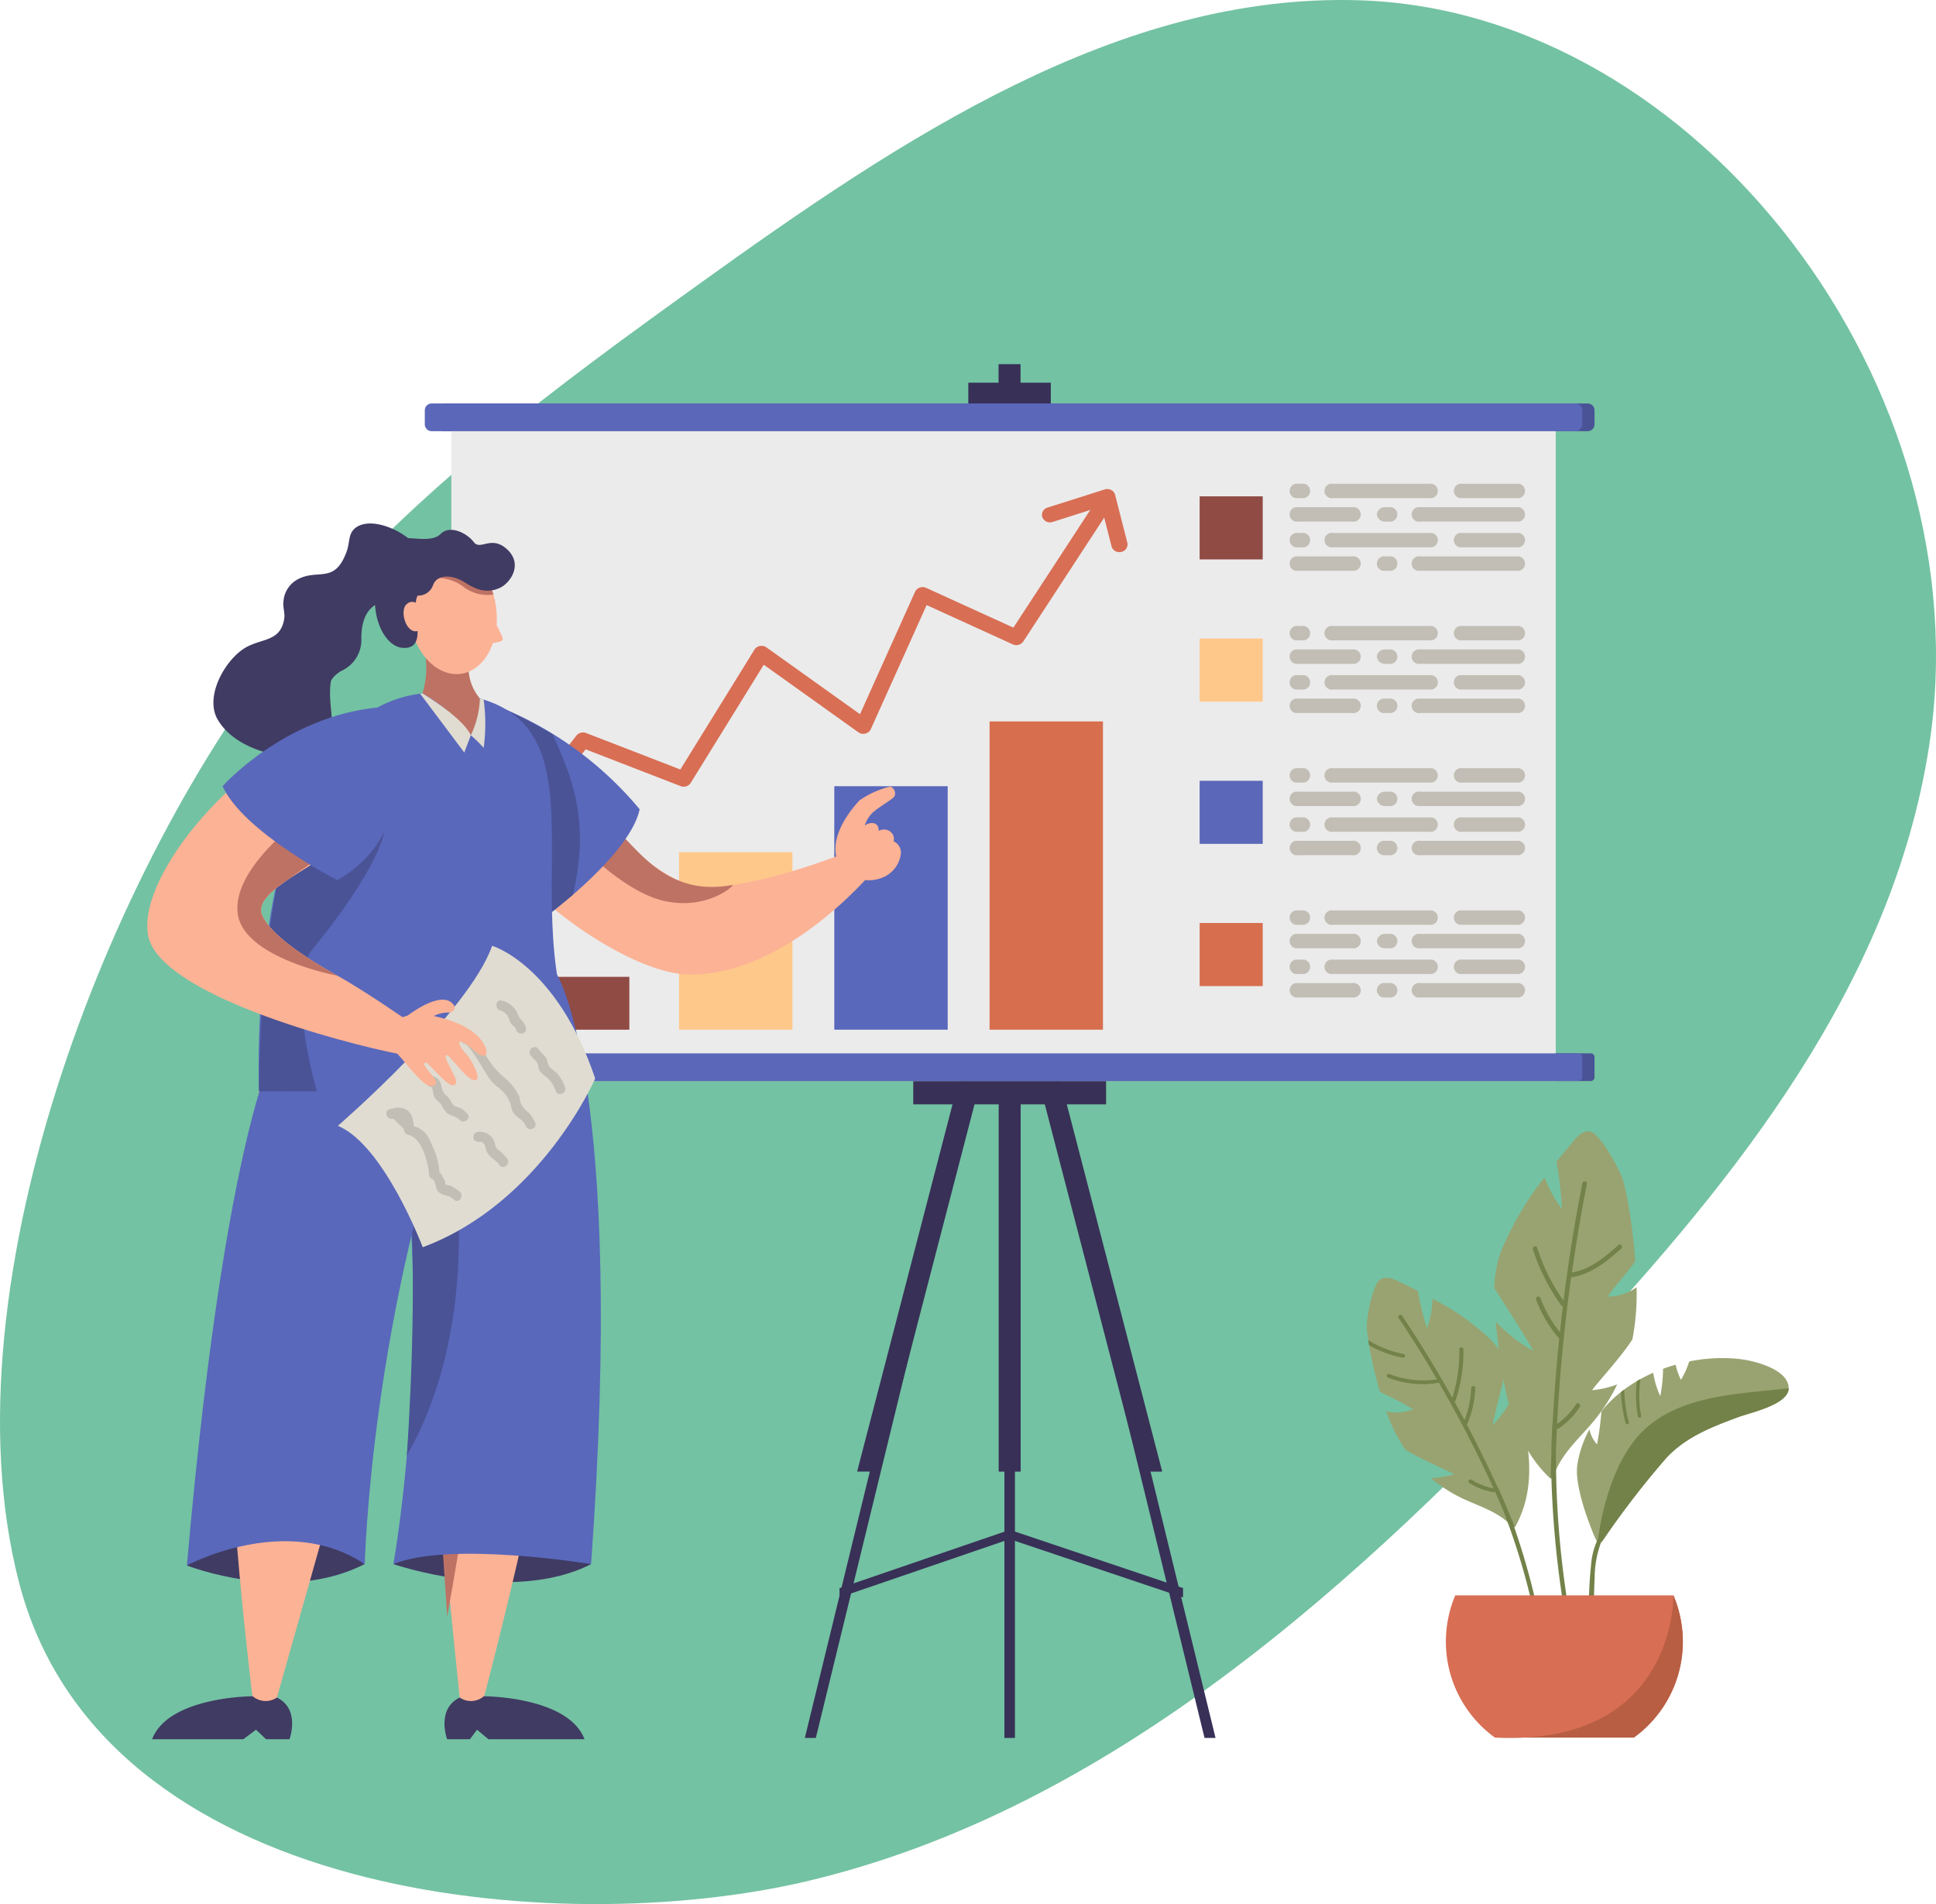 <?xml version="1.0" encoding="UTF-8"?>
<svg xmlns="http://www.w3.org/2000/svg" xmlns:xlink="http://www.w3.org/1999/xlink" width="207.541" height="204.148" viewBox="0 0 207.541 204.148">
  <defs>
    <clipPath id="clip-path">
      <rect id="Rectangle_558" data-name="Rectangle 558" width="207.541" height="204.148" fill="#73c2a3"/>
    </clipPath>
    <clipPath id="clip-path-2">
      <rect id="Rectangle_557" data-name="Rectangle 557" width="175.965" height="147.424" fill="none"/>
    </clipPath>
  </defs>
  <g id="Group_1403" data-name="Group 1403" transform="translate(-353.249 -2378.213)">
    <g id="Group_1017" data-name="Group 1017" transform="translate(353.249 2378.213)">
      <g id="Group_1016" data-name="Group 1016" clip-path="url(#clip-path)">
        <path id="Path_4599" data-name="Path 4599" d="M32.2,67.2C44.487,52.567,59.806,41.33,75.048,30.377,96.513,14.949,119.964-.8,145.758.031c36.293,1.163,67.033,41.487,61.029,80.054-3.967,25.487-20.7,46.276-37.673,64.544-23.47,25.265-50.222,49.414-82.634,57.07-26.613,6.286-75.6,2.093-84.439-32.033C-6.361,137.228,12.653,90.472,32.2,67.2" transform="translate(0 0)" fill="#73c2a3"/>
      </g>
    </g>
    <g id="Group_1015" data-name="Group 1015" transform="translate(369.036 2417.261)">
      <g id="Group_1014" data-name="Group 1014" clip-path="url(#clip-path-2)">
        <path id="Path_4490" data-name="Path 4490" d="M277.153,168.625a5.34,5.34,0,0,0,3.041-1,25.933,25.933,0,0,1-.452,5.588c-1.195,1.927-4.511,5.47-4.287,5.45a10.732,10.732,0,0,0,2.661-.62,19.825,19.825,0,0,1-2.027,3.314c-1.608,2.145-3.9,3.861-4.771,6.479a.162.162,0,0,1-.1.114.19.19,0,0,1-.314.139c-4.326-4.108-5.1-10.35-5.735-15.977-.031-.268-.061-.53-.085-.8a17.337,17.337,0,0,0,3.988,3.113c.21.114-2.709-4.556-4.138-6.708a12.647,12.647,0,0,1,.745-4,33.56,33.56,0,0,1,4.434-7.588c.068-.1.146-.189.214-.285a12.939,12.939,0,0,0,1.862,3.373,39.646,39.646,0,0,0-.581-5.058c.423-.525.846-1.05,1.286-1.558.577-.68,1.289-1.833,2.325-1.68,1.006.143,3.3,4.259,3.586,5.437.126.5.238,1.016.341,1.532.049.221.089.447.13.669a61.891,61.891,0,0,1,.771,6.266c-.071.112-.142.223-.224.33-.84,1.143-2.877,3.465-2.67,3.466" transform="translate(-120.536 -68.659)" fill="#99a371"/>
        <path id="Path_4491" data-name="Path 4491" d="M276.661,171.027c2.135-.323,3.766-1.671,5.334-3.063.234-.207-.056-.6-.293-.392-1.468,1.3-3,2.606-4.99,2.945.454-3.178.983-6.346,1.607-9.5.061-.31-.422-.384-.483-.076q-1.239,6.267-2.024,12.6a20.942,20.942,0,0,1-2.826-5.679c-.1-.3-.55-.117-.454.182a21.386,21.386,0,0,0,3.031,6,.22.22,0,0,0,.178.1c-.113.923-.215,1.847-.314,2.772a13.16,13.16,0,0,1-2.1-3.67c-.11-.295-.565-.113-.454.182a13.558,13.558,0,0,0,2.383,4.069.247.247,0,0,0,.1.07q-.469,4.565-.711,9.151a.255.255,0,0,0-.029.1q-.1,1.679-.117,3.352-.036,1.093-.059,2.187a.194.194,0,0,0,.07.165,106.54,106.54,0,0,0,2.6,20.439c.158-.039.317-.074.475-.111A101.259,101.259,0,0,1,275,189.722q.044-1.234.1-2.47a.23.23,0,0,0,.217-.028,8.135,8.135,0,0,0,2.236-2.288c.171-.262-.21-.569-.383-.3a7.783,7.783,0,0,1-2.047,2.125q.408-7.9,1.509-15.73a.124.124,0,0,0,.02,0" transform="translate(-123.987 -73.135)" fill="#738249"/>
        <path id="Path_4492" data-name="Path 4492" d="M244.824,193.808a5.311,5.311,0,0,1-2.877.246,18.574,18.574,0,0,0,2.007,4.05c1.576,1.054,5.424,2.627,5.228,2.685a10.9,10.9,0,0,1-2.443.409,15.81,15.81,0,0,0,2.686,1.824c1.991,1.083,4.437,1.618,5.938,3.3a.141.141,0,0,0,.119.053.176.176,0,0,0,.307,0c2.485-4.51,1.329-9.453.233-13.89-.052-.211-.1-.417-.16-.627a15.7,15.7,0,0,1-2.485,3.65c-.146.155.979-4.314,1.568-6.4a9.137,9.137,0,0,0-1.794-2.758,26.515,26.515,0,0,0-5.974-4.243c-.086-.05-.179-.094-.264-.143a10.149,10.149,0,0,1-.6,3.146,28.4,28.4,0,0,1-.976-3.991c-.512-.255-1.024-.511-1.545-.747-.689-.322-1.629-.954-2.465-.5-.813.438-1.564,4.284-1.468,5.264.039.419.093.842.156,1.262.022.183.053.366.084.546a44.212,44.212,0,0,0,1.165,4.962c.093.061.186.12.286.175a36.74,36.74,0,0,1,3.277,1.726" transform="translate(-109.123 -81.764)" fill="#99a371"/>
        <path id="Path_4493" data-name="Path 4493" d="M261.183,225.922a76.422,76.422,0,0,0-3.733-16.211.147.147,0,0,0,.012-.147q-.336-.814-.686-1.623-.5-1.251-1.074-2.48a.18.18,0,0,0-.055-.069q-1.536-3.365-3.264-6.642a.224.224,0,0,0,.065-.086,10.735,10.735,0,0,0,.844-3.84c.008-.258-.432-.245-.439.012a10.348,10.348,0,0,1-.717,3.447q-.528-.994-1.072-1.98a.209.209,0,0,0,.122-.13,16.554,16.554,0,0,0,.834-5.5c0-.257-.444-.244-.439.012a16.2,16.2,0,0,1-.752,5.2q-2.513-4.5-5.383-8.8c-.142-.212-.531,0-.389.216q2.169,3.245,4.126,6.609a9.805,9.805,0,0,1-5.1-.572.206.206,0,0,0-.135.39,10.059,10.059,0,0,0,5.424.547c.007,0,.01-.005.017-.007q3.206,5.52,5.853,11.323a6.693,6.693,0,0,1-2.357-.924c-.222-.141-.457.214-.237.355a7.038,7.038,0,0,0,2.566.984.233.233,0,0,0,.192-.052q.41.907.807,1.822a72.577,72.577,0,0,1,4.527,18.231c.146-.024.29-.05.436-.072" transform="translate(-110.928 -85.073)" fill="#738249"/>
        <path id="Path_4494" data-name="Path 4494" d="M243.953,193.468a11.224,11.224,0,0,1-3.8-1.486c.022.182.053.365.084.545a11.744,11.744,0,0,0,3.582,1.331c.274.051.407-.337.137-.39" transform="translate(-109.26 -87.346)" fill="#738249"/>
        <path id="Path_4495" data-name="Path 4495" d="M303.9,198.738c-.026,1.76-4.1,2.613-5.391,3.091-2.861,1.059-5.654,2.128-7.771,4.431a94.119,94.119,0,0,0-6.8,8.839.5.5,0,0,1-.508.218,8.271,8.271,0,0,1-.592-1.286c-.741-1.829-1.877-5.174-1.595-7.081a11.537,11.537,0,0,1,1.3-3.8,3.421,3.421,0,0,0,.815,1.609,33.321,33.321,0,0,0,.47-3.543c.188-.231.379-.455.58-.671a12.579,12.579,0,0,1,1.5-1.386c.114-.092.229-.183.347-.268a15.724,15.724,0,0,1,1.371-.91c.124-.072.252-.146.384-.219.441-.246.9-.473,1.369-.679a9.276,9.276,0,0,0,.756,2.509,16.3,16.3,0,0,0,.3-2.933c.441-.167.893-.306,1.352-.437a7.156,7.156,0,0,0,.561,1.62,8.494,8.494,0,0,0,.886-1.971,17.678,17.678,0,0,1,4.362-.342c.124.005.249.01.37.022.391.027.778.071,1.157.13,1.4.218,4.709,1.106,4.773,3a.3.3,0,0,1,0,.054" transform="translate(-127.939 -88.95)" fill="#99a371"/>
        <path id="Path_4496" data-name="Path 4496" d="M289.3,206.061c-3.459,3.414-4.532,9.685-4.755,11.466a8.058,8.058,0,0,0-.711,2.316,51.434,51.434,0,0,0-.221,8.62c.023.933.065,1.864.114,2.8l.481-.089c-.031-.588-.058-1.176-.078-1.764-.086-2.539-.084-5.084.033-7.621a11.2,11.2,0,0,1,.691-3.846.542.542,0,0,0,.154-.143,94.267,94.267,0,0,1,6.8-8.839c2.117-2.3,4.91-3.371,7.771-4.43,1.293-.479,5.364-1.331,5.39-3.092-5.425.633-11.682.7-15.664,4.627" transform="translate(-129.002 -91.646)" fill="#738249"/>
        <path id="Path_4497" data-name="Path 4497" d="M293.369,203.569a11.28,11.28,0,0,1-.074-3.929q-.2.11-.383.219a11.554,11.554,0,0,0,.108,3.789c.044.227.39.144.349-.079" transform="translate(-133.216 -90.83)" fill="#738249"/>
        <path id="Path_4498" data-name="Path 4498" d="M290.7,205.214a14.892,14.892,0,0,1-.5-3.5c-.118.084-.232.176-.347.268a15.122,15.122,0,0,0,.5,3.315c.059.221.408.142.349-.081" transform="translate(-131.872 -91.772)" fill="#738249"/>
        <path id="Path_4499" data-name="Path 4499" d="M280.825,247.147a12.676,12.676,0,0,1-5.252,10.286h-14.9a12.7,12.7,0,0,1-4.945-13.054,12.353,12.353,0,0,1,.7-2.191h23.39a12.4,12.4,0,0,1,.7,2.191,12.62,12.62,0,0,1,.305,2.768" transform="translate(-116.21 -110.188)" fill="#d86e54"/>
        <path id="Path_4500" data-name="Path 4500" d="M285.207,247.147a12.676,12.676,0,0,1-5.252,10.286h-14.9c19.466.966,19.145-15.245,19.145-15.245a12.4,12.4,0,0,1,.7,2.191,12.62,12.62,0,0,1,.305,2.768" transform="translate(-120.592 -110.188)" fill="#b85e43"/>
        <rect id="Rectangle_542" data-name="Rectangle 542" width="2.358" height="19.454" transform="translate(91.26)" fill="#383057"/>
        <path id="Path_4501" data-name="Path 4501" d="M130.512,209.707h-1.179L147.019,137.2H148.2Z" transform="translate(-58.842 -62.42)" fill="#383057"/>
        <rect id="Rectangle_543" data-name="Rectangle 543" width="1.129" height="72.511" transform="translate(91.886 74.776)" fill="#383057"/>
        <path id="Path_4502" data-name="Path 4502" d="M194.369,209.707H193.19L175.5,137.2h1.179Z" transform="translate(-79.849 -62.42)" fill="#383057"/>
        <path id="Path_4503" data-name="Path 4503" d="M141.976,181.15,153.392,137.2h-2.358L139.618,181.15Z" transform="translate(-63.521 -62.42)" fill="#383057"/>
        <rect id="Rectangle_544" data-name="Rectangle 544" width="2.357" height="43.954" transform="translate(91.272 74.777)" fill="#383057"/>
        <path id="Path_4504" data-name="Path 4504" d="M188.13,181.15,176.713,137.2h-2.357l11.416,43.954Z" transform="translate(-79.326 -62.42)" fill="#383057"/>
        <rect id="Rectangle_545" data-name="Rectangle 545" width="9.875" height="2.506" transform="translate(87.513 74.777)" fill="#4a5396"/>
        <rect id="Rectangle_546" data-name="Rectangle 546" width="8.843" height="2.505" transform="translate(88.017 1.983)" fill="#383057"/>
        <rect id="Rectangle_547" data-name="Rectangle 547" width="20.672" height="2.505" transform="translate(82.114 76.852)" fill="#383057"/>
        <path id="Path_4505" data-name="Path 4505" d="M154.225,230.4l-18.065,6.189V235.6l18.065-6.19Z" transform="translate(-61.949 -104.372)" fill="#383057"/>
        <path id="Path_4506" data-name="Path 4506" d="M188.353,236.59,169.941,230.4v-1l18.412,6.19Z" transform="translate(-77.318 -104.372)" fill="#383057"/>
        <path id="Path_4507" data-name="Path 4507" d="M57.4,138.53h123.29a.394.394,0,0,0,.393-.394v-2.177a.394.394,0,0,0-.393-.394H57.4a.394.394,0,0,0-.394.394v2.177a.394.394,0,0,0,.394.394" transform="translate(-25.937 -61.678)" fill="#4a5396"/>
        <path id="Path_4508" data-name="Path 4508" d="M57.743,10.7H180.352a.735.735,0,0,0,.734-.735v-1.5a.734.734,0,0,0-.734-.734H57.743a.734.734,0,0,0-.734.734v1.5a.735.735,0,0,0,.734.735" transform="translate(-25.937 -3.52)" fill="#4a5396"/>
        <rect id="Rectangle_548" data-name="Rectangle 548" width="118.391" height="71.153" transform="translate(32.596 5.699)" fill="#ebebeb"/>
        <path id="Path_4509" data-name="Path 4509" d="M54.982,138.53h123.29a.394.394,0,0,0,.394-.394v-2.177a.394.394,0,0,0-.394-.394H54.982a.394.394,0,0,0-.394.394v2.177a.394.394,0,0,0,.394.394" transform="translate(-24.836 -61.678)" fill="#5b67b9"/>
        <path id="Path_4510" data-name="Path 4510" d="M55.323,10.7H177.931a.735.735,0,0,0,.734-.735v-1.5a.734.734,0,0,0-.734-.734H55.323a.734.734,0,0,0-.735.734v1.5a.735.735,0,0,0,.735.735" transform="translate(-24.836 -3.52)" fill="#5b67b9"/>
        <rect id="Rectangle_549" data-name="Rectangle 549" width="12.156" height="19.03" transform="translate(57.006 52.32)" fill="#ffc88b"/>
        <rect id="Rectangle_550" data-name="Rectangle 550" width="12.156" height="5.665" transform="translate(39.523 65.685)" fill="#904b44"/>
        <rect id="Rectangle_551" data-name="Rectangle 551" width="12.156" height="26.105" transform="translate(73.65 45.245)" fill="#5968bb"/>
        <rect id="Rectangle_552" data-name="Rectangle 552" width="12.156" height="33.05" transform="translate(90.295 38.3)" fill="#d76e4e"/>
        <path id="Path_4511" data-name="Path 4511" d="M69.356,64.481a.913.913,0,0,1-.585-.149.778.778,0,0,1-.185-1.136l8.542-10.96a.917.917,0,0,1,1.041-.278l10.105,3.911,7.939-12.841a.877.877,0,0,1,.586-.4.9.9,0,0,1,.7.147l10.035,7.166,5.9-13.122a.867.867,0,0,1,.5-.452.918.918,0,0,1,.688.028l9.355,4.264,8.477-12.978a.909.909,0,0,1,1.2-.28.779.779,0,0,1,.284,1.116L125.04,42.14a.91.91,0,0,1-1.128.314l-9.237-4.212-5.982,13.3a.869.869,0,0,1-.58.475.912.912,0,0,1-.754-.136L97.217,44.639,89.389,57.3a.9.9,0,0,1-1.091.35L78.121,53.708,69.987,64.145a.9.9,0,0,1-.631.336" transform="translate(-31.127 -12.416)" fill="#d86e54"/>
        <path id="Path_4512" data-name="Path 4512" d="M184.352,31.316a.856.856,0,0,1-.915-.613l-1.093-4.278-5.225,1.66a.878.878,0,0,1-1.1-.507.812.812,0,0,1,.555-1.033L182.7,24.6a.925.925,0,0,1,.695.056.815.815,0,0,1,.422.517l1.312,5.136a.823.823,0,0,1-.644.988,1.028,1.028,0,0,1-.134.021" transform="translate(-80.065 -11.172)" fill="#d86e54"/>
        <rect id="Rectangle_553" data-name="Rectangle 553" width="6.763" height="6.764" transform="translate(112.815 14.166)" fill="#904b44"/>
        <path id="Path_4513" data-name="Path 4513" d="M242.776,25.058H232.455a.781.781,0,1,1,0-1.539h10.321a.781.781,0,1,1,0,1.539" transform="translate(-105.344 -10.7)" fill="#c2beb5"/>
        <path id="Path_4514" data-name="Path 4514" d="M225.973,25.058h-.366a.781.781,0,1,1,0-1.539h.366a.781.781,0,1,1,0,1.539" transform="translate(-102.227 -10.7)" fill="#c2beb5"/>
        <path id="Path_4515" data-name="Path 4515" d="M259.929,29.675H249.61a.781.781,0,1,1,0-1.539h10.319a.781.781,0,1,1,0,1.539" transform="translate(-113.148 -12.801)" fill="#c2beb5"/>
        <path id="Path_4516" data-name="Path 4516" d="M243.129,29.675h-.366a.853.853,0,0,1-.916-.769v0a.852.852,0,0,1,.916-.768h.366a.781.781,0,1,1,0,1.539" transform="translate(-110.032 -12.801)" fill="#c2beb5"/>
        <path id="Path_4517" data-name="Path 4517" d="M263.706,25.058h-5.8a.781.781,0,1,1,0-1.539h5.8a.781.781,0,1,1,0,1.539" transform="translate(-116.925 -10.7)" fill="#c2beb5"/>
        <path id="Path_4518" data-name="Path 4518" d="M231.4,29.675h-5.795a.781.781,0,1,1,0-1.539H231.4a.781.781,0,1,1,0,1.539" transform="translate(-102.227 -12.801)" fill="#c2beb5"/>
        <path id="Path_4519" data-name="Path 4519" d="M242.776,34.735H232.455a.78.78,0,1,1,0-1.538h10.321a.781.781,0,1,1,0,1.538" transform="translate(-105.344 -15.104)" fill="#c2beb5"/>
        <path id="Path_4520" data-name="Path 4520" d="M225.973,34.735h-.366a.781.781,0,1,1,0-1.538h.366a.781.781,0,1,1,0,1.538" transform="translate(-102.227 -15.104)" fill="#c2beb5"/>
        <path id="Path_4521" data-name="Path 4521" d="M259.929,39.35H249.61a.781.781,0,1,1,0-1.538h10.319a.781.781,0,1,1,0,1.538" transform="translate(-113.148 -17.203)" fill="#c2beb5"/>
        <path id="Path_4522" data-name="Path 4522" d="M243.129,39.35h-.366a.781.781,0,1,1,0-1.538h.366a.781.781,0,1,1,0,1.538" transform="translate(-110.032 -17.203)" fill="#c2beb5"/>
        <path id="Path_4523" data-name="Path 4523" d="M263.706,34.735h-5.8a.781.781,0,1,1,0-1.538h5.8a.781.781,0,1,1,0,1.538" transform="translate(-116.925 -15.104)" fill="#c2beb5"/>
        <path id="Path_4524" data-name="Path 4524" d="M231.4,39.35h-5.795a.781.781,0,1,1,0-1.538H231.4a.781.781,0,1,1,0,1.538" transform="translate(-102.227 -17.203)" fill="#c2beb5"/>
        <rect id="Rectangle_554" data-name="Rectangle 554" width="6.763" height="6.764" transform="translate(112.815 29.415)" fill="#ffc88b"/>
        <path id="Path_4525" data-name="Path 4525" d="M242.776,53.035H232.455a.78.78,0,1,1,0-1.538h10.321a.781.781,0,1,1,0,1.538" transform="translate(-105.344 -23.429)" fill="#c2beb5"/>
        <path id="Path_4526" data-name="Path 4526" d="M225.973,53.035h-.366a.781.781,0,1,1,0-1.538h.366a.781.781,0,1,1,0,1.538" transform="translate(-102.227 -23.429)" fill="#c2beb5"/>
        <path id="Path_4527" data-name="Path 4527" d="M259.929,57.652H249.61a.781.781,0,1,1,0-1.539h10.319a.781.781,0,1,1,0,1.539" transform="translate(-113.148 -25.53)" fill="#c2beb5"/>
        <path id="Path_4528" data-name="Path 4528" d="M243.129,57.652h-.366a.853.853,0,0,1-.916-.769v0a.852.852,0,0,1,.916-.768h.366a.781.781,0,1,1,0,1.539" transform="translate(-110.032 -25.53)" fill="#c2beb5"/>
        <path id="Path_4529" data-name="Path 4529" d="M263.706,53.035h-5.8a.781.781,0,1,1,0-1.538h5.8a.781.781,0,1,1,0,1.538" transform="translate(-116.925 -23.429)" fill="#c2beb5"/>
        <path id="Path_4530" data-name="Path 4530" d="M231.4,57.652h-5.795a.781.781,0,1,1,0-1.539H231.4a.781.781,0,1,1,0,1.539" transform="translate(-102.227 -25.53)" fill="#c2beb5"/>
        <path id="Path_4531" data-name="Path 4531" d="M242.776,62.713H232.455a.78.78,0,1,1,0-1.538h10.321a.781.781,0,1,1,0,1.538" transform="translate(-105.344 -27.833)" fill="#c2beb5"/>
        <path id="Path_4532" data-name="Path 4532" d="M225.973,62.713h-.366a.781.781,0,1,1,0-1.538h.366a.781.781,0,1,1,0,1.538" transform="translate(-102.227 -27.833)" fill="#c2beb5"/>
        <path id="Path_4533" data-name="Path 4533" d="M259.929,67.327H249.61a.781.781,0,1,1,0-1.539h10.319a.781.781,0,1,1,0,1.539" transform="translate(-113.148 -29.931)" fill="#c2beb5"/>
        <path id="Path_4534" data-name="Path 4534" d="M243.129,67.327h-.366a.781.781,0,1,1,0-1.539h.366a.781.781,0,1,1,0,1.539" transform="translate(-110.032 -29.931)" fill="#c2beb5"/>
        <path id="Path_4535" data-name="Path 4535" d="M263.706,62.713h-5.8a.781.781,0,1,1,0-1.538h5.8a.781.781,0,1,1,0,1.538" transform="translate(-116.925 -27.833)" fill="#c2beb5"/>
        <path id="Path_4536" data-name="Path 4536" d="M231.4,67.327h-5.795a.781.781,0,1,1,0-1.539H231.4a.781.781,0,1,1,0,1.539" transform="translate(-102.227 -29.931)" fill="#c2beb5"/>
        <rect id="Rectangle_555" data-name="Rectangle 555" width="6.763" height="6.763" transform="translate(112.815 44.664)" fill="#5b67b9"/>
        <path id="Path_4537" data-name="Path 4537" d="M242.776,81.013H232.455a.781.781,0,1,1,0-1.539h10.321a.781.781,0,1,1,0,1.539" transform="translate(-105.344 -36.158)" fill="#c2beb5"/>
        <path id="Path_4538" data-name="Path 4538" d="M225.973,81.013h-.366a.781.781,0,1,1,0-1.539h.366a.781.781,0,1,1,0,1.539" transform="translate(-102.227 -36.158)" fill="#c2beb5"/>
        <path id="Path_4539" data-name="Path 4539" d="M259.929,85.629H249.61a.781.781,0,1,1,0-1.538h10.319a.781.781,0,1,1,0,1.538" transform="translate(-113.148 -38.259)" fill="#c2beb5"/>
        <path id="Path_4540" data-name="Path 4540" d="M243.129,85.629h-.366a.853.853,0,0,1-.916-.769v0a.852.852,0,0,1,.916-.767h.366a.781.781,0,1,1,0,1.538" transform="translate(-110.032 -38.259)" fill="#c2beb5"/>
        <path id="Path_4541" data-name="Path 4541" d="M263.706,81.013h-5.8a.781.781,0,1,1,0-1.539h5.8a.781.781,0,1,1,0,1.539" transform="translate(-116.925 -36.158)" fill="#c2beb5"/>
        <path id="Path_4542" data-name="Path 4542" d="M231.4,85.629h-5.795a.781.781,0,1,1,0-1.538H231.4a.781.781,0,1,1,0,1.538" transform="translate(-102.227 -38.259)" fill="#c2beb5"/>
        <path id="Path_4543" data-name="Path 4543" d="M242.776,90.69H232.455a.78.78,0,1,1,0-1.538h10.321a.781.781,0,1,1,0,1.538" transform="translate(-105.344 -40.561)" fill="#c2beb5"/>
        <path id="Path_4544" data-name="Path 4544" d="M225.973,90.69h-.366a.781.781,0,1,1,0-1.538h.366a.781.781,0,1,1,0,1.538" transform="translate(-102.227 -40.561)" fill="#c2beb5"/>
        <path id="Path_4545" data-name="Path 4545" d="M259.929,95.3H249.61a.781.781,0,1,1,0-1.539h10.319a.781.781,0,1,1,0,1.539" transform="translate(-113.148 -42.66)" fill="#c2beb5"/>
        <path id="Path_4546" data-name="Path 4546" d="M243.129,95.3h-.366a.781.781,0,1,1,0-1.539h.366a.781.781,0,1,1,0,1.539" transform="translate(-110.032 -42.66)" fill="#c2beb5"/>
        <path id="Path_4547" data-name="Path 4547" d="M263.706,90.69h-5.8a.781.781,0,1,1,0-1.538h5.8a.781.781,0,1,1,0,1.538" transform="translate(-116.925 -40.561)" fill="#c2beb5"/>
        <path id="Path_4548" data-name="Path 4548" d="M231.4,95.3h-5.795a.781.781,0,1,1,0-1.539H231.4a.781.781,0,1,1,0,1.539" transform="translate(-102.227 -42.66)" fill="#c2beb5"/>
        <rect id="Rectangle_556" data-name="Rectangle 556" width="6.763" height="6.764" transform="translate(112.815 59.912)" fill="#d76e4e"/>
        <path id="Path_4549" data-name="Path 4549" d="M242.776,108.99H232.455a.781.781,0,1,1,0-1.539h10.321a.781.781,0,1,1,0,1.539" transform="translate(-105.344 -48.887)" fill="#c2beb5"/>
        <path id="Path_4550" data-name="Path 4550" d="M225.973,108.99h-.366a.781.781,0,1,1,0-1.539h.366a.781.781,0,1,1,0,1.539" transform="translate(-102.227 -48.887)" fill="#c2beb5"/>
        <path id="Path_4551" data-name="Path 4551" d="M259.929,113.606H249.61a.781.781,0,1,1,0-1.538h10.319a.781.781,0,1,1,0,1.538" transform="translate(-113.148 -50.987)" fill="#c2beb5"/>
        <path id="Path_4552" data-name="Path 4552" d="M243.129,113.606h-.366a.853.853,0,0,1-.916-.769v0a.852.852,0,0,1,.916-.767h.366a.781.781,0,1,1,0,1.538" transform="translate(-110.032 -50.987)" fill="#c2beb5"/>
        <path id="Path_4553" data-name="Path 4553" d="M263.706,108.99h-5.8a.781.781,0,1,1,0-1.539h5.8a.781.781,0,1,1,0,1.539" transform="translate(-116.925 -48.887)" fill="#c2beb5"/>
        <path id="Path_4554" data-name="Path 4554" d="M231.4,113.606h-5.795a.781.781,0,1,1,0-1.538H231.4a.781.781,0,1,1,0,1.538" transform="translate(-102.227 -50.987)" fill="#c2beb5"/>
        <path id="Path_4555" data-name="Path 4555" d="M242.776,118.667H232.455a.78.78,0,1,1,0-1.538h10.321a.781.781,0,1,1,0,1.538" transform="translate(-105.344 -53.29)" fill="#c2beb5"/>
        <path id="Path_4556" data-name="Path 4556" d="M225.973,118.667h-.366a.781.781,0,1,1,0-1.538h.366a.781.781,0,1,1,0,1.538" transform="translate(-102.227 -53.29)" fill="#c2beb5"/>
        <path id="Path_4557" data-name="Path 4557" d="M259.929,123.282H249.61a.781.781,0,1,1,0-1.539h10.319a.781.781,0,1,1,0,1.539" transform="translate(-113.148 -55.389)" fill="#c2beb5"/>
        <path id="Path_4558" data-name="Path 4558" d="M243.129,123.282h-.366a.781.781,0,1,1,0-1.539h.366a.781.781,0,1,1,0,1.539" transform="translate(-110.032 -55.389)" fill="#c2beb5"/>
        <path id="Path_4559" data-name="Path 4559" d="M263.706,118.667h-5.8a.781.781,0,1,1,0-1.538h5.8a.781.781,0,1,1,0,1.538" transform="translate(-116.925 -53.29)" fill="#c2beb5"/>
        <path id="Path_4560" data-name="Path 4560" d="M231.4,123.282h-5.795a.781.781,0,1,1,0-1.539H231.4a.781.781,0,1,1,0,1.539" transform="translate(-102.227 -55.389)" fill="#c2beb5"/>
        <path id="Path_4561" data-name="Path 4561" d="M87.114,99.533c6.982.136,14.184-4.941,19.254-10.482l-2.447-2.556s-12.374,4.984-17.208,3.268a16.7,16.7,0,0,1-6.451-4.854c-3.041-4.306-6.65-11.139-11.6-9.793C54,79.1,77.13,99.34,87.114,99.533" transform="translate(-29.084 -34.097)" fill="#fcb295"/>
        <path id="Path_4562" data-name="Path 4562" d="M91.038,96.583c4.378,1.024,7.387-1.395,7.417-1.7-6.346,1.236-9.558-3.013-11.58-5.013a40.946,40.946,0,0,1-2.861-4.027l-5.556.879s6.828,8.517,12.581,9.865" transform="translate(-35.695 -39.054)" fill="#be7264"/>
        <path id="Path_4563" data-name="Path 4563" d="M48.409,232.66s12.725,4.349,21.193,0c0,0-10.473-9.108-21.193,0" transform="translate(-22.025 -104.011)" fill="#403b63"/>
        <path id="Path_4564" data-name="Path 4564" d="M68.6,135.992a269.96,269.96,0,0,1-3.228,36.175c-2.27,14.05-7.443,33.34-7.443,33.34l-2.275.669s-2.432-23.137-3.243-35.052c-.77-11.348-4-33.028-4-33.028Z" transform="translate(-22.024 -61.872)" fill="#fcb295"/>
        <path id="Path_4565" data-name="Path 4565" d="M61.259,133.5s-.345,9.424-1.887,25.4c-1.606,16.64-5.2,36.13-5.2,36.13s-1.3-20.4-2.11-29.22c-.67-7.347-3.659-28.851-3.659-28.851Z" transform="translate(-22.024 -60.739)" fill="#be7264"/>
        <path id="Path_4566" data-name="Path 4566" d="M62.679,262.033s9.029,0,10.795,4.608h-10.3l-1.226-1.024-.758,1.024H58.743s-1.2-3.238,1.354-4.47a2.121,2.121,0,0,0,2.582-.138" transform="translate(-26.597 -119.216)" fill="#403b63"/>
        <path id="Path_4567" data-name="Path 4567" d="M65.126,120.059s7.376,11.651,3.66,63.213c0,0-15.105-2.5-21.194,0,0,0,5.383-29.372-.977-57.45Z" transform="translate(-21.208 -54.623)" fill="#5968bb"/>
        <path id="Path_4568" data-name="Path 4568" d="M51.056,175.342s1.465-20.133,0-32.265V132.438l2.014-4.259s9.263,27.331-2.014,47.163" transform="translate(-23.229 -58.317)" fill="#4a5396"/>
        <path id="Path_4569" data-name="Path 4569" d="M7.79,232.889s10.577,4.207,19.045-.142c0,0-8.326-8.965-19.045.142" transform="translate(-3.544 -104.099)" fill="#403b63"/>
        <path id="Path_4570" data-name="Path 4570" d="M19.915,135.992s-2.358,13.75-3.66,33.018C15.52,179.9,18.722,205.6,18.722,205.6l2.141.58L40.109,138.1Z" transform="translate(-7.346 -61.872)" fill="#fcb295"/>
        <path id="Path_4571" data-name="Path 4571" d="M11.75,262.033s-9.029,0-10.8,4.608h9.785l1.36-1.024,1.07,1.024h2.517s1.2-3.238-1.355-4.47a2.12,2.12,0,0,1-2.582-.138" transform="translate(-0.434 -119.216)" fill="#403b63"/>
        <path id="Path_4572" data-name="Path 4572" d="M18.49,130.131S12.321,136.524,7.79,188c0,0,10.653-5.762,19.071-.142,0,0,.628-26.918,10.582-53.792Z" transform="translate(-3.544 -59.205)" fill="#5968bb"/>
        <path id="Path_4573" data-name="Path 4573" d="M13.474,52.359c2.068,3.568,8.092,4.571,10.109,3.568a4.051,4.051,0,0,0,2-2.51c.4-1.019-.291-2.952.011-5.072.065-.469.843-1.09,1.278-1.277a3.618,3.618,0,0,0,2-3.352c-.025-3.981,2.438-3.912,2.885-4.267a4.873,4.873,0,0,0,1.706-4.766.514.514,0,0,0-.05-.2c-.032-.065-.069-.134-.105-.2s1.528-.31,1.494-.366c-.874-1.521-4.383-3.259-6.238-2.315-1.166.6-.878,1.638-1.243,2.67-1.309,3.693-3.121,1.8-5.385,3.114a2.913,2.913,0,0,0-1.41,2.272c-.094.619.174,1.272.083,1.863-.394,2.54-2.429,2.086-4.207,3.155-2.135,1.286-4.369,5.2-2.931,7.684" transform="translate(-5.923 -14.256)" fill="#403b63"/>
        <path id="Path_4574" data-name="Path 4574" d="M69.237,67.877s-3.908,7.984,1.526,15.594l2.7,6.765s9.208-6.764,10.2-11.642A38.117,38.117,0,0,0,69.237,67.877" transform="translate(-30.882 -30.882)" fill="#5968bb"/>
        <path id="Path_4575" data-name="Path 4575" d="M77.657,87.757,74.6,90.236,70.372,67.877s2.885,1.358,5.093,2.672c2.1,4.639,4.034,9.245,2.192,17.207" transform="translate(-32.017 -30.882)" fill="#4a5396"/>
        <path id="Path_4576" data-name="Path 4576" d="M56.538,103.516s-9.308,8.356-34.6,3.84c0,0-1.987-45.794,21.407-42.584,17.1,2.346,5.113,22.7,13.2,38.744" transform="translate(-9.96 -29.396)" fill="#5968bb"/>
        <path id="Path_4577" data-name="Path 4577" d="M60.285,60.983a7.14,7.14,0,0,1-.972,3.941,17.079,17.079,0,0,0-5.185-4.49,9.357,9.357,0,0,0,.082-5.173l4.976,1.213a5.247,5.247,0,0,0,1.1,4.51" transform="translate(-24.626 -25.142)" fill="#be7264"/>
        <path id="Path_4578" data-name="Path 4578" d="M55.212,36.9c-2.576.347-4.27,3.553-3.784,7.163s2.967,6.254,5.542,5.907,4.269-3.553,3.784-7.162-2.968-6.254-5.542-5.908" transform="translate(-23.36 -16.774)" fill="#fcb295"/>
        <path id="Path_4579" data-name="Path 4579" d="M65.532,47.214A22.213,22.213,0,0,1,67.5,50.78a.341.341,0,0,1-.258.447,10.076,10.076,0,0,1-2.382.276c-.7-.106.667-4.289.667-4.289" transform="translate(-29.42 -21.481)" fill="#fcb295"/>
        <path id="Path_4580" data-name="Path 4580" d="M60.273,40.054a9,9,0,0,1,.768,1.744,4.278,4.278,0,0,1-3.32-.907,4.741,4.741,0,0,0-5.126-.233l.5-2.115,6.839-.952Z" transform="translate(-23.929 -17.103)" fill="#be7264"/>
        <path id="Path_4581" data-name="Path 4581" d="M21.969,118.442s-.042-19.9,4.063-29.463l9.37,1.606s-.415,3.726-7.7,12.633c-2.91,3.557.47,15.225.47,15.225Z" transform="translate(-9.995 -40.483)" fill="#4a5396"/>
        <path id="Path_4582" data-name="Path 4582" d="M.09,94.348c1.164,6.308,20.691,11.519,27.035,12.743l.524-3.777s-4.279-2.986-7.261-4.65l-.006,0c-3.352-1.878-7.139-4.365-8.053-6.445-.592-1.347.942-2.665,3.137-4.11,4.193-2.755,10.807-5.973,9.684-10.719C21.822,63.308-1.636,85,.09,94.348" transform="translate(0 -33.105)" fill="#fcb295"/>
        <path id="Path_4583" data-name="Path 4583" d="M17.758,98.185c.565,4.727,10.394,6.644,10.688,6.682-3.352-1.878-7.139-4.365-8.053-6.445-.592-1.347.942-2.665,3.137-4.11a39.187,39.187,0,0,1,3.922-2.594l-.659-5.312s-9.7,6.2-9.034,11.779" transform="translate(-8.064 -39.312)" fill="#be7264"/>
        <path id="Path_4584" data-name="Path 4584" d="M49.357,39.633a1.665,1.665,0,0,0,1.653-1.142c.516-1.265,2.2-1.031,3.375-.281s2.355,1.261,3.8.586c1.1-.515,2.534-2.546.7-4.172-1.664-1.476-2.812.211-3.515-.725s-2.531-1.9-3.562-.868-3.444.176-4.533.519c-2.016.632-2.323,4.632-2.426,5.367-.467,3.37,1.114,6.216,2.928,6.325,2.9.172.727-4.186,1.582-5.608" transform="translate(-20.366 -14.826)" fill="#403b63"/>
        <path id="Path_4585" data-name="Path 4585" d="M52.4,47.371s-.879-1.125-1.687-.352.1,3.524,1.439,2.751.248-2.4.248-2.4" transform="translate(-22.935 -21.269)" fill="#fcb295"/>
        <path id="Path_4586" data-name="Path 4586" d="M31.421,67.526s6.408,12.228-4.3,18.517c0,0-10.09-5.162-12.307-10.08,0,0,6.6-7.433,16.607-8.437" transform="translate(-6.74 -30.722)" fill="#5968bb"/>
        <path id="Path_4587" data-name="Path 4587" d="M64.613,65.76a9.977,9.977,0,0,1-.972,3.941,14.749,14.749,0,0,1,1.378,1.351,19.4,19.4,0,0,0,0-5.172Z" transform="translate(-28.955 -29.919)" fill="#e0dcd1"/>
        <path id="Path_4588" data-name="Path 4588" d="M53.922,64.753s4.3,2.559,5.185,4.49l-.7,1.853L53.675,64.79Z" transform="translate(-24.42 -29.46)" fill="#e0dcd1"/>
        <path id="Path_4589" data-name="Path 4589" d="M37.493,133.706s14.054-12.165,16.534-19.3c0,0,6.921,2,11.051,14.231,0,0-5.789,13.359-18.489,18.088,0,0-4.148-10.97-9.1-13.018" transform="translate(-17.058 -52.051)" fill="#e0dcd1"/>
        <path id="Path_4590" data-name="Path 4590" d="M54.909,155.259a7.694,7.694,0,0,0-.939-.616c-.138-.035-.278-.072-.418-.106-.213-.01-.285-.151-.211-.421-.3-.38-.343-.7-.641-.979a6.558,6.558,0,0,0-.644-2.538c-.511-1.324-.876-1.979-2.089-2.371-.078-1.54-.9-2.382-2.621-1.8-.652.222-.234,1.209.416.987l1.154,1.141a.554.554,0,0,0,.456.6c1.045.247,1.631,1.578,1.868,2.467a7.9,7.9,0,0,1,.356,1.688.541.541,0,0,0,.322.567c.479.228.318,1.108.713,1.429.521.425,1.056.246,1.626.8.494.48,1.141-.374.651-.849" transform="translate(-21.392 -66.536)" fill="#c2beb5"/>
        <path id="Path_4591" data-name="Path 4591" d="M59.281,144.12a3.171,3.171,0,0,0-.615-.533c-.235-.148-.553-.182-.772-.326-.275-.18-.35-.466-.532-.731-.166-.24-.441-.415-.6-.65-.307-.463-.2-1.072-.644-1.494a.759.759,0,0,0-1.042-.085.524.524,0,0,0,.325.937c.222.228.2.836.331,1.079.188.344.562.543.781.87a2.985,2.985,0,0,0,.619.887c.423.31.912.295,1.3.7.469.494,1.321-.156.846-.657" transform="translate(-24.961 -63.755)" fill="#c2beb5"/>
        <path id="Path_4592" data-name="Path 4592" d="M67.761,153.906a4.446,4.446,0,0,0-.949-.971.711.711,0,0,1-.337-.5,2.878,2.878,0,0,0-.163-.538,1.672,1.672,0,0,0-1.749-.878.536.536,0,0,0,.139,1.062c.78-.11.659.738.945,1.2.313.51.916.769,1.268,1.274.394.566,1.24-.091.847-.656" transform="translate(-29.17 -68.702)" fill="#c2beb5"/>
        <path id="Path_4593" data-name="Path 4593" d="M69.707,141.277a5.282,5.282,0,0,0-.644-1.015,2.743,2.743,0,0,1-.955-1.171,2.846,2.846,0,0,0-.112-.613,5.731,5.731,0,0,0-1.559-1.976,9.11,9.11,0,0,1-2.231-2.8c-.455-.873-.592-1.549-1.644-1.841-.655-.182-1.076.8-.415.987.566.156,1.917,2.609,2.315,3.2a4.66,4.66,0,0,0,1.1,1.337,3.962,3.962,0,0,1,1.482,1.841c.141.38.084.667.327,1.009.426.6.988.657,1.347,1.453.282.626,1.27.214.987-.417" transform="translate(-28.123 -59.983)" fill="#c2beb5"/>
        <path id="Path_4594" data-name="Path 4594" d="M71.346,127.254a3.788,3.788,0,0,1-.5-.9,2.468,2.468,0,0,0-1.593-1.187c-.664-.18-.8.882-.147,1.061a1.414,1.414,0,0,1,.939.964,2.068,2.068,0,0,0,.282.532c.118.153.417.334.453.528.129.674,1.191.54,1.062-.14a1.578,1.578,0,0,0-.5-.856" transform="translate(-31.246 -56.937)" fill="#c2beb5"/>
        <path id="Path_4595" data-name="Path 4595" d="M78.989,138.617a4.645,4.645,0,0,0-.708-1.312c-.275-.347-.711-.569-.973-.9-.193-.243-.177-.646-.364-.939-.226-.35-.586-.588-.819-.935-.382-.573-1.227.084-.846.656.191.286.526.49.7.776.192.32.112.675.342.987a5.775,5.775,0,0,0,.788.669A3.458,3.458,0,0,1,78,139.033c.234.649,1.22.231.987-.416" transform="translate(-34.206 -61.106)" fill="#c2beb5"/>
        <path id="Path_4596" data-name="Path 4596" d="M137.977,84.555a9.656,9.656,0,0,1,3.143-1.424c.447-.121.928.773.409,1.19-.723.58-1.605,1.022-2.273,1.668a3.118,3.118,0,0,0-.748,1.295,1.241,1.241,0,0,1,.623-.261c.664-.075.86.338.869.831a1.118,1.118,0,0,1,1.249.088.952.952,0,0,1,.342,1.026,1.349,1.349,0,0,1,.771,1.436,3.2,3.2,0,0,1-1.6,2.287l-.015.011c-.02.011-.044.017-.064.028a2.719,2.719,0,0,1-.341.153,3.8,3.8,0,0,1-4.7-1.684c-1.01-2.29.842-5.077,2.326-6.646" transform="translate(-61.586 -37.817)" fill="#fcb295"/>
        <path id="Path_4597" data-name="Path 4597" d="M45.674,130.612c.185.825.922.742,1.592,1.185.819.541,2.956,3.917,4.038,3.712,1.488-.282-1.573-2.34-.687-2.509.317-.061,2.88,3.447,3.261,2.164.165-.559-1.782-3.186-.888-2.918.809.692,2.454,3.191,3.127,2.541.318-.306-.608-2.1-1.063-2.6-1.574-1.708-.752-1.928.846-.392.828.8,1.566.584,1.084-.505-1-2.259-4.535-3.192-6.854-3.52-.979-.138-4.868,1-4.456,2.839" transform="translate(-20.766 -58.128)" fill="#fcb295"/>
        <path id="Path_4598" data-name="Path 4598" d="M50.085,127.146c-.467.407.071,1.072.562.878a3.2,3.2,0,0,0,1.864-.529c.32-.228.581-.537.92-.742a3.421,3.421,0,0,1,1.651-.363c.358-.026.753-.408.5-.786-1.134-1.689-4.5.677-5.5,1.542" transform="translate(-22.706 -56.876)" fill="#fcb295"/>
      </g>
    </g>
  </g>
</svg>
